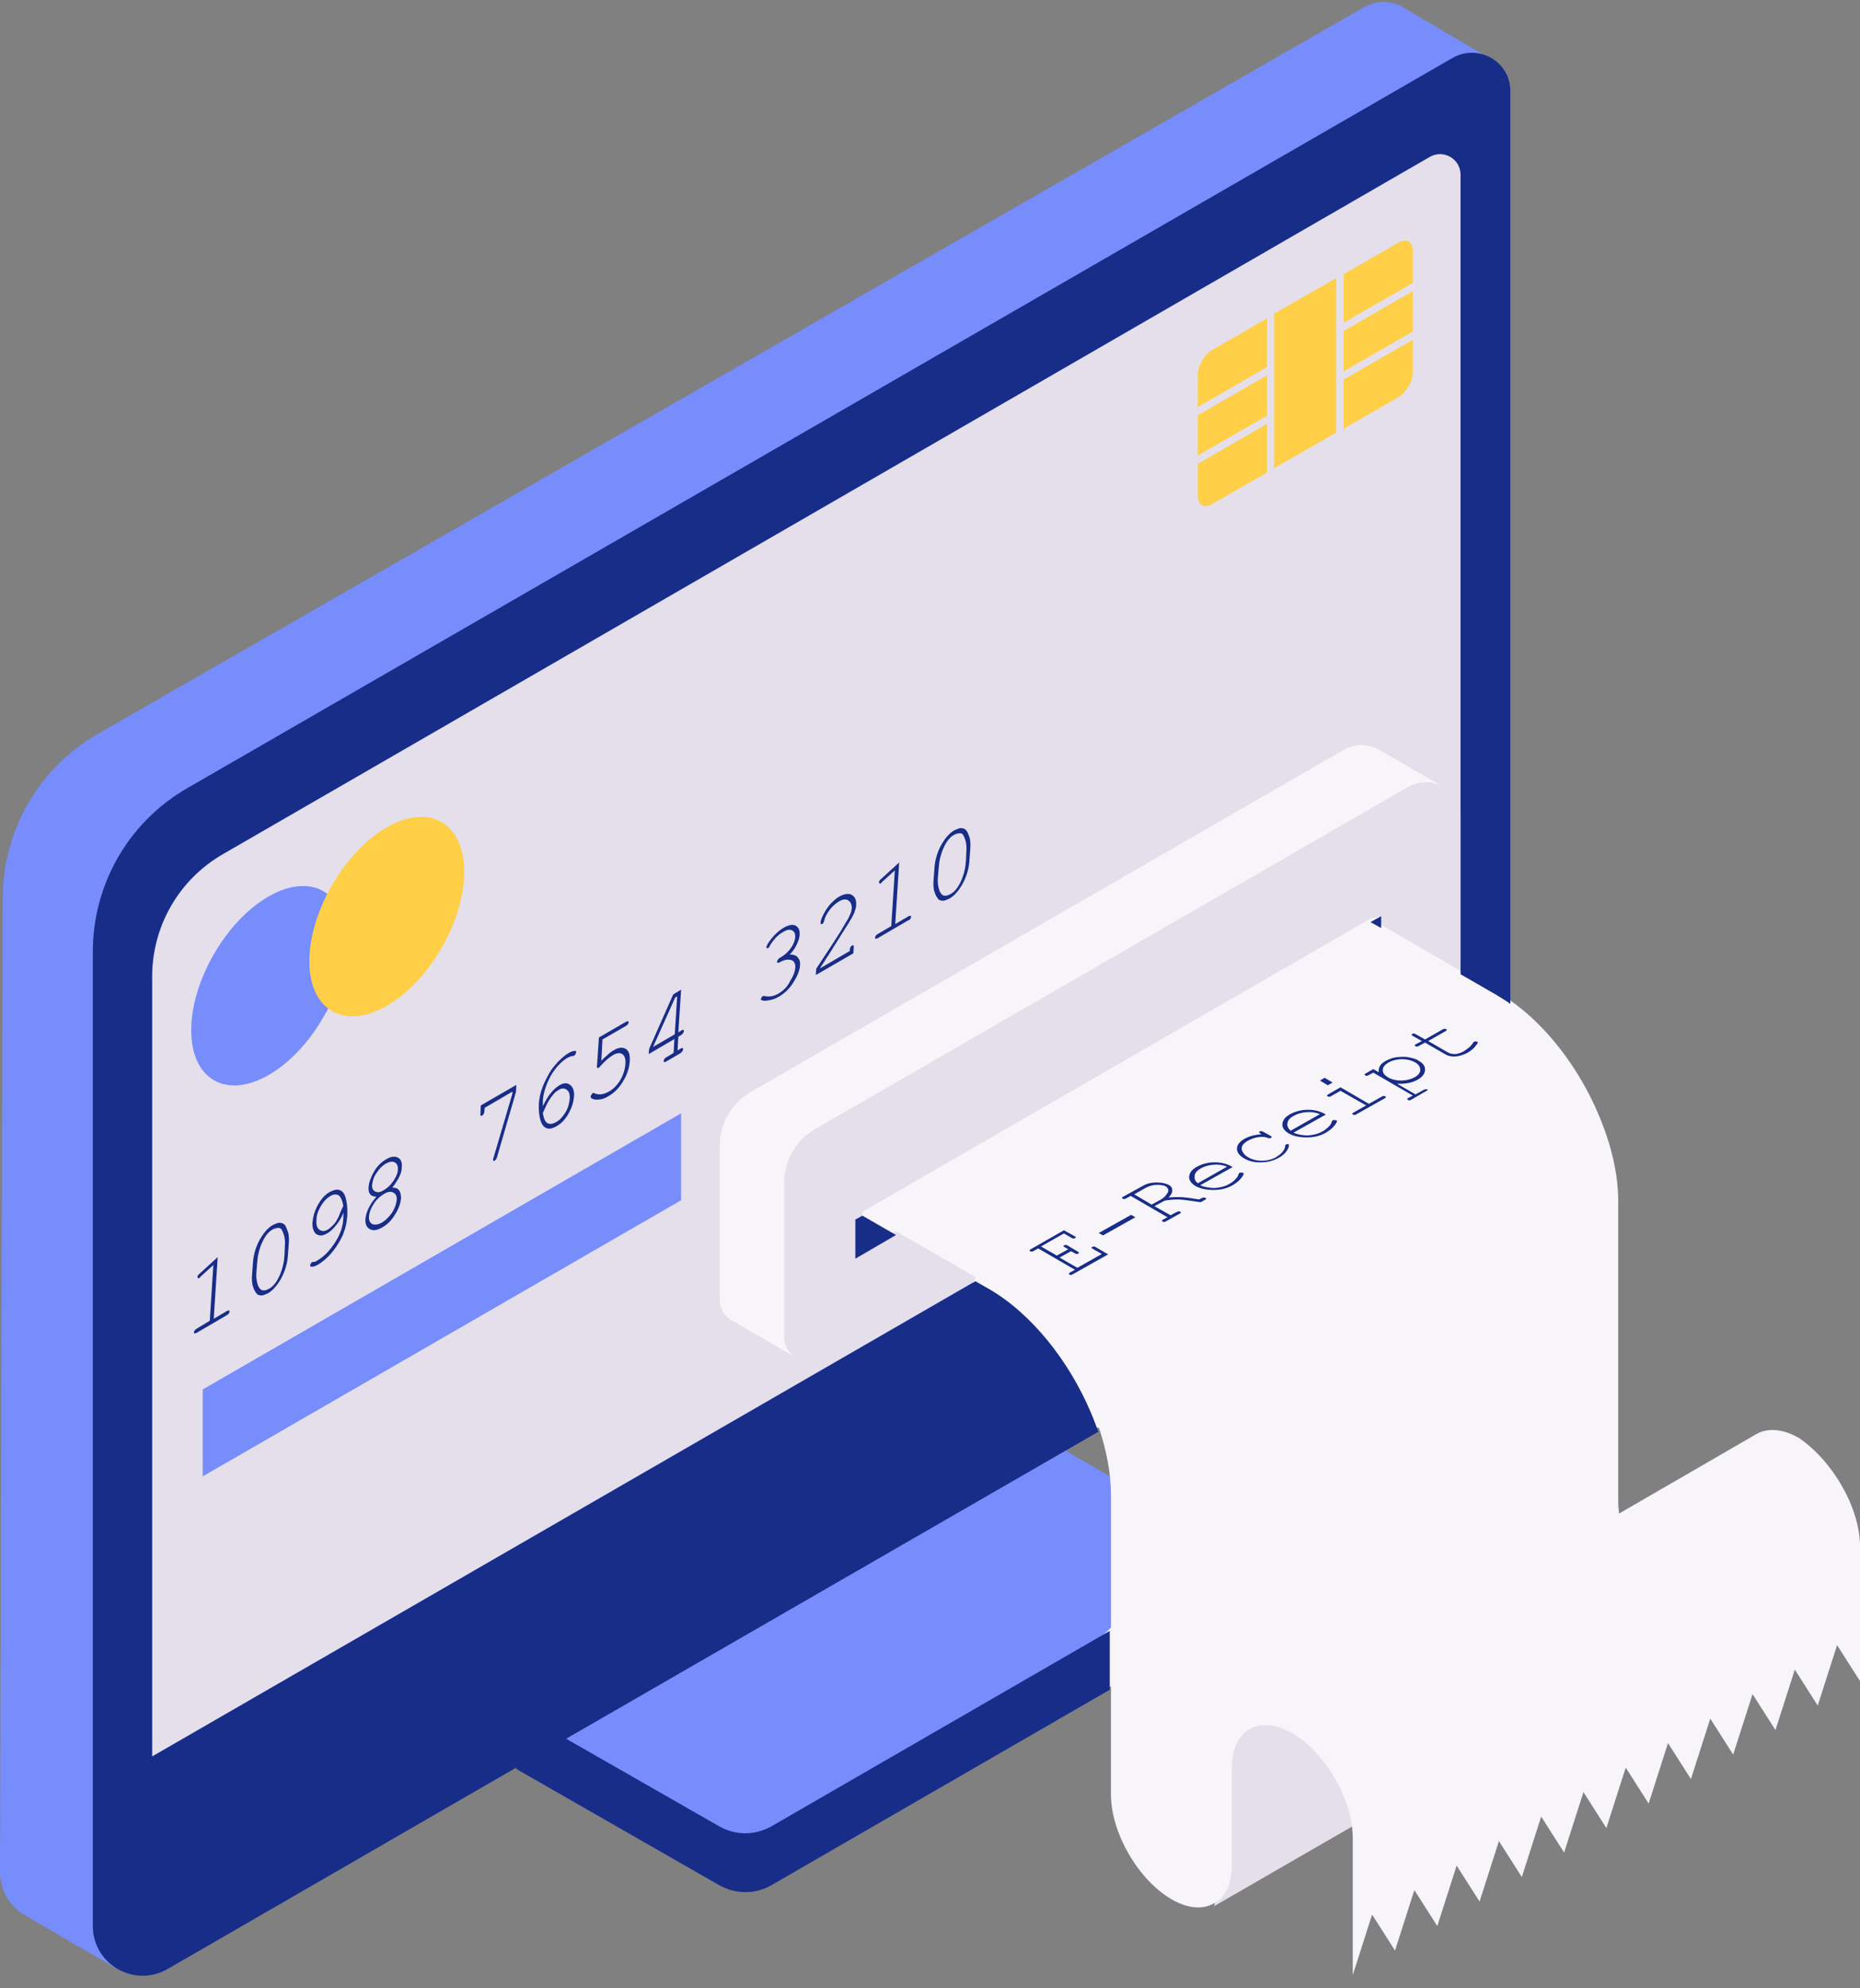<?xml version="1.0" encoding="UTF-8"?><svg xmlns="http://www.w3.org/2000/svg" xmlns:xlink="http://www.w3.org/1999/xlink" height="503.2" preserveAspectRatio="xMidYMid meet" version="1.0" viewBox="0.0 -0.5 470.8 503.2" width="470.8" zoomAndPan="magnify"><rect x="0.0" y="-0.5" width="470.8" height="503.2" fill="#808080" stroke="none"/><g id="change1_1"><path d="M317.8,398.7l-115.4,68.8c-4.1,2.3-18.8,4.5-22.9,2.2l-57.9-32.4c-2.7-1.5,7-10,9.7-11.6l113.6-65.6 c4.2-2.4,9.3-2.4,13.4,0l49.7,28.7C311.1,390.6,320.8,397,317.8,398.7z M355.2,1.4c-0.1,0-0.1-0.1-0.2-0.1l-0.1-0.1l0,0 c-2.8-1.5-6.4-1.7-9.6,0.1l-320.6,184c-14.8,8.5-23.9,24.2-24,41.3L0,473.3c0,4.8,2.6,8.8,6.2,10.9l0,0l0,0c0,0,0,0,0,0l23,13.4 l23.8-33.1l286.3-164.3c12.3-7.1,19.9-20.1,19.9-34.3l0.6-226.6l17.8-24.7L355.2,1.4z" fill="#778DFC"/></g><g id="change2_1"><path d="M386.7,397.4l53.5,0.6c0,5-1.8,8.4-4.7,10l-128.4,74.1c2.7-1.6-11.9-13.7-11.9-18.5l-2.7-21.8l9.8-6.3 c0-9.7,59.1-52,67.5-47.2L386.7,397.4z M369.8,252.8L38.5,444.1V246.7c0-12.8,6.8-24.6,17.9-31L361.9,39.2c3.5-2,7.8,0.5,7.8,4.5 v161.2c0.1,0.5,0.2,1,0.2,1.6v35.3c0,0.7-0.1,1.3-0.2,2V252.8z M48.4,260.3c0,12.4,8.8,17.5,19.6,11.3c10.8-6.2,19.6-21.5,19.6-33.9 s-8.8-17.5-19.6-11.3C57.2,232.6,48.4,247.8,48.4,260.3z M172.4,281.3L51.3,351.2v22l121.1-69.9L172.4,281.3z" fill="#E4DFEA"/></g><g id="change3_1"><path d="M470.8,390.9V425l-5.8-9.1l-4.9,15.3l-5.8-9.1l-4.9,15.3l-5.8-9.1l-4.9,15.3l-5.8-9.1l-4.9,15.3l-5.8-9.1 l-4.9,15.3l-5.8-9.1l-4.9,15.3l-5.8-9.1l-4.9,15.3l-5.8-9.1l-4.9,15.3l-5.8-9.1l-4.9,15.3l-5.8-9.1l-4.9,15.3l-5.8-9.1l-4.9,15.3 l-5.8-9.1l-4.9,15.3v-34.7c0-9.7-6.9-21.6-15.3-26.5c0,0,0,0,0,0l0,0c-8.4-4.8-15.3-0.9-15.3,8.8h0v24.5c0,0.1,0,0.3,0,0.4 c0,0.5,0,0.9-0.1,1.3c0,0.2-0.1,0.4-0.1,0.7c0,0.3-0.1,0.6-0.1,1c0,0.2-0.1,0.4-0.2,0.7c-0.1,0.3-0.1,0.6-0.2,0.8 c-0.1,0.2-0.2,0.4-0.2,0.6c-0.1,0.2-0.2,0.5-0.3,0.7c-0.1,0.2-0.2,0.4-0.3,0.5c-0.1,0.2-0.2,0.4-0.3,0.6c-0.1,0.2-0.2,0.3-0.4,0.5 c-0.1,0.2-0.3,0.4-0.4,0.5c-0.1,0.1-0.3,0.3-0.4,0.4c-0.2,0.2-0.3,0.3-0.5,0.4c-0.1,0.1-0.3,0.2-0.5,0.3c-2.8,2-6.9,1.9-11.3-0.7 c-8.4-4.9-15.3-16.8-15.3-26.5l0-27.3l-17.9,1.5l17.9-16.4l0-33.6h0c0-5.4-1.1-11.2-3-16.9c-0.6-1.6-35.5,7.4-36.2,5.7 c-5.5-13,4.3-16.9-6.5-23.2l11.5-20.7l-20.1-11.6l-8.6,1.9v-6.9l128.6-74.2l2.2-0.5l0.5,2.1l20.2,11.7l7.1-10.2 c1.1,0.7,4.4,17,5.5,17.7c9.4,6.6,17.5,17.5,22.3,29c3.1,7.3,4.9,14.8,4.9,21.8l0,75.8c0,1.1,0.1,2.1,0.2,3.2l34.9-20.2 c2.8-1.5,6.6-1.3,10.7,1.1C463.9,369.3,470.8,381.2,470.8,390.9z M365.4,198.7l-16.3-9.4c-2.6-1.5-6-1.7-9,0L190,275.9 c-4.8,2.8-7.8,8-7.8,13.5v39.1c0,2.3,1.2,4.2,3,5.2l16.1,9.3c-1.7-1.1-2.8-2.9-2.8-5.1v-39.1c0-5.6,3-10.7,7.8-13.5l150.1-86.6 C359.4,197,362.8,197.2,365.4,198.7z" fill="#F7F5FA"/></g><g id="change4_1"><path d="M271,321.5l1.1-0.6l-9.3-5.4l-1.1,0.6c-0.2,0.1-0.4,0.2-0.5,0.2c-0.2,0-0.3,0-0.4-0.1s-0.2-0.1-0.2-0.2 s0.1-0.2,0.3-0.3l8.4-4.8l2.7,1.5c0.2,0.1,0.3,0.2,0.3,0.3c0,0.1-0.1,0.2-0.2,0.2s-0.3,0.1-0.4,0.1s-0.3-0.1-0.5-0.2l-1.9-1.1 l-5.8,3.3l4,2.3l2.9-1.6l-0.9-0.5c-0.2-0.1-0.3-0.2-0.3-0.3c0-0.1,0.1-0.2,0.2-0.2c0.1-0.1,0.3-0.1,0.4-0.1c0.2,0,0.3,0.1,0.5,0.2 l2.5,1.5c0.2,0.1,0.3,0.2,0.3,0.3c0,0.1-0.1,0.2-0.2,0.2c-0.1,0.1-0.3,0.1-0.4,0.1c-0.2,0-0.3-0.1-0.5-0.2l-0.9-0.5l-2.9,1.6 l4.5,2.6l6.2-3.5l-2.3-1.3c-0.2-0.1-0.3-0.2-0.3-0.3c0-0.1,0.1-0.2,0.2-0.2s0.3-0.1,0.4-0.1c0.2,0,0.3,0.1,0.5,0.2l3.1,1.8l-8.9,5 c-0.2,0.1-0.4,0.2-0.5,0.2c-0.2,0-0.3,0-0.4-0.1c-0.1-0.1-0.2-0.1-0.2-0.2C270.7,321.7,270.8,321.6,271,321.5z M286.3,307l-8.2,4.6 l1.1,0.6l8.2-4.6L286.3,307z M305.3,302.9c0,0.1-0.1,0.2-0.3,0.3l-1.1,0.6c-2.7-0.4-4.6-0.7-5.8-0.7c-1.1,0-2.2,0.1-3.3,0.3 l-2.6,1.4l4.1,2.3l1.5-0.8c0.2-0.1,0.4-0.2,0.5-0.2s0.3,0,0.4,0.1c0.1,0.1,0.2,0.1,0.2,0.2c0,0.1-0.1,0.2-0.3,0.3l-3.4,1.9 c-0.2,0.1-0.4,0.2-0.5,0.2c-0.2,0-0.3,0-0.4-0.1c-0.1-0.1-0.2-0.1-0.2-0.2c0-0.1,0.1-0.2,0.3-0.3l1.1-0.6l-9.3-5.4l-1.1,0.6 c-0.2,0.1-0.4,0.2-0.5,0.2c-0.2,0-0.3,0-0.4-0.1c-0.1-0.1-0.2-0.1-0.2-0.2c0-0.1,0.1-0.2,0.3-0.3l4.9-2.7c1-0.6,2.2-0.9,3.5-0.9 c1.3,0,2.3,0.2,3.1,0.6c0.6,0.3,0.9,0.7,0.9,1.3c0.1,0.5-0.2,1.2-0.9,1.9c1-0.1,1.9-0.1,2.8-0.1c0.9,0,2.5,0.2,4.9,0.6l0.6-0.3 c0.2-0.1,0.4-0.2,0.5-0.2s0.3,0,0.4,0.1C305.3,302.7,305.3,302.8,305.3,302.9z M295.7,300.6c-0.1-0.3-0.3-0.6-0.6-0.8 c-0.5-0.3-1.3-0.4-2.3-0.4c-1,0-1.9,0.3-2.7,0.7l-3,1.7l4.4,2.6l2.2-1.2c0.7-0.4,1.2-0.8,1.5-1.3 C295.7,301.3,295.8,300.9,295.7,300.6z M314.8,296.5c0,0.4-0.3,0.8-0.8,1.4s-1.2,1.1-2,1.6c-1.4,0.8-3,1.2-4.8,1.2 c-1.8,0-3.3-0.3-4.6-1c-1.1-0.7-1.7-1.5-1.6-2.4c0.1-1,0.7-1.8,2-2.5c1.3-0.7,2.8-1.1,4.5-1.1c1.7,0,3.2,0.4,4.5,1.2l-8.2,4.6 c1.1,0.5,2.4,0.7,3.7,0.7c1.3-0.1,2.6-0.4,3.6-1c0.6-0.3,1.1-0.7,1.6-1.2c0.5-0.5,0.7-0.9,0.8-1.3c0-0.1,0.1-0.2,0.2-0.3 c0.1-0.1,0.2-0.1,0.4-0.1c0.2,0,0.3,0,0.4,0.1C314.8,296.3,314.8,296.4,314.8,296.5z M303.2,299l7.4-4.2c-1-0.4-2.1-0.6-3.4-0.5 c-1.2,0.1-2.3,0.4-3.2,0.9s-1.5,1.1-1.6,1.8S302.4,298.4,303.2,299z M325.9,289.1c-0.1,0-0.3,0-0.4,0.1c-0.1,0.1-0.2,0.2-0.2,0.3 c0,0.6-0.3,1.1-0.7,1.6c-0.4,0.5-1,0.9-1.6,1.3c-1.1,0.6-2.3,0.9-3.6,0.9c-1.3,0-2.5-0.3-3.5-0.9c-0.9-0.5-1.4-1.2-1.6-2 c-0.1-0.8,0.4-1.5,1.6-2.2c0.9-0.5,1.9-0.8,2.8-0.9c1-0.1,1.7,0,2.1,0.2c0.2,0.1,0.3,0.1,0.5,0.1c0.1,0,0.3,0,0.4-0.1 c0.1-0.1,0.2-0.1,0.2-0.2c0-0.1-0.1-0.2-0.3-0.3l-1.8-1c-0.2-0.1-0.4-0.2-0.5-0.2c-0.2,0-0.3,0-0.4,0.1c-0.1,0.1-0.2,0.1-0.2,0.2 c0,0.1,0.1,0.2,0.3,0.3l0.3,0.2c-1.5,0.1-2.9,0.4-4.2,1.1c-1.3,0.7-2,1.6-2,2.5c0,1,0.6,1.8,1.8,2.5c1.2,0.7,2.7,1.1,4.3,1 c1.6,0,3.1-0.4,4.4-1.1c1.3-0.7,2.1-1.6,2.5-2.5c0.2-0.6,0.2-1,0-1.1C326.2,289.2,326.1,289.1,325.9,289.1z M338.4,283.2 c0,0.4-0.3,0.8-0.8,1.4c-0.5,0.6-1.2,1.1-2,1.6c-1.4,0.8-3,1.2-4.8,1.2c-1.8,0-3.3-0.3-4.6-1c-1.1-0.7-1.7-1.5-1.6-2.4 c0.1-1,0.7-1.8,2-2.5c1.3-0.7,2.8-1.1,4.5-1.1c1.7,0,3.2,0.4,4.5,1.2l-8.2,4.6c1.1,0.5,2.4,0.7,3.7,0.7c1.3-0.1,2.6-0.4,3.6-1 c0.6-0.3,1.1-0.7,1.6-1.2c0.5-0.5,0.7-0.9,0.8-1.3c0-0.1,0.1-0.2,0.2-0.3c0.1-0.1,0.2-0.1,0.4-0.1c0.2,0,0.3,0,0.4,0.1 C338.3,283,338.4,283.1,338.4,283.2z M326.7,285.7l7.4-4.2c-1-0.4-2.1-0.6-3.4-0.5c-1.2,0.1-2.3,0.4-3.2,0.9 c-0.9,0.5-1.5,1.1-1.6,1.8C325.7,284.4,326,285.1,326.7,285.7z M337.3,273.5l-2-1.2l-1.2,0.7l2,1.2L337.3,273.5z M350.6,277 c-0.1-0.1-0.3-0.1-0.4-0.1c-0.2,0-0.3,0.1-0.5,0.2l-3.2,1.8l-7.2-4.2l-3.1,1.8c-0.2,0.1-0.3,0.2-0.3,0.3c0,0.1,0,0.2,0.2,0.2 c0.1,0.1,0.2,0.1,0.4,0.1c0.2,0,0.3-0.1,0.5-0.2l2.3-1.3l6.5,3.7l-3.2,1.8c-0.2,0.1-0.3,0.2-0.3,0.3c0,0.1,0,0.2,0.2,0.2 c0.1,0.1,0.2,0.1,0.4,0.1c0.2,0,0.3-0.1,0.5-0.2l7.1-4c0.2-0.1,0.3-0.2,0.3-0.3C350.8,277.1,350.7,277,350.6,277z M361.4,275.3 c0,0.1-0.1,0.2-0.3,0.3l-3.8,2.2c-0.2,0.1-0.4,0.2-0.5,0.2c-0.2,0-0.3,0-0.4-0.1c-0.1-0.1-0.2-0.1-0.2-0.2s0.1-0.2,0.3-0.3l1.1-0.6 l-10-5.8l-1.1,0.6c-0.2,0.1-0.4,0.2-0.5,0.2c-0.2,0-0.3,0-0.4-0.1c-0.1-0.1-0.2-0.1-0.2-0.2c0-0.1,0.1-0.2,0.3-0.3l1.9-1.1l1.4,0.8 c-0.1-0.6,0-1.1,0.3-1.6c0.3-0.5,0.8-0.9,1.5-1.3c0.8-0.4,1.7-0.8,2.7-0.9s2-0.2,3,0c1,0.2,1.9,0.4,2.6,0.9c1.1,0.6,1.7,1.4,1.6,2.4 s-0.7,1.7-1.9,2.4c-1.4,0.8-3.2,1.1-5.2,1l4.7,2.7l2-1.1c0.2-0.1,0.4-0.2,0.5-0.2s0.3,0,0.4,0.1 C361.4,275.1,361.4,275.2,361.4,275.3z M351.3,272.2c0.9,0.5,2,0.8,3.3,0.8c1.3,0,2.5-0.3,3.4-0.8c1-0.5,1.5-1.2,1.5-1.9 s-0.4-1.4-1.3-1.9c-0.9-0.5-2-0.8-3.3-0.8s-2.5,0.3-3.4,0.8c-1,0.6-1.5,1.2-1.5,2S350.5,271.6,351.3,272.2z M373.9,263.2 c-0.1-0.1-0.2-0.1-0.4-0.1c-0.2,0-0.3,0-0.4,0.1c-0.1,0-0.1,0.1-0.2,0.2c-0.2,0.3-0.5,0.7-0.9,1.1c-0.5,0.4-1,0.8-1.5,1.1 c-0.7,0.4-1.4,0.6-2.1,0.7c-0.7,0-1.2-0.1-1.7-0.3l-5.2-3l4.4-2.5c0.2-0.1,0.3-0.2,0.3-0.3c0-0.1,0-0.2-0.2-0.2 c-0.1-0.1-0.3-0.1-0.4-0.1c-0.2,0-0.3,0.1-0.5,0.2l-4.4,2.5l-2.3-1.3c-0.2-0.1-0.4-0.2-0.5-0.2c-0.2,0-0.3,0-0.4,0.1 c-0.1,0.1-0.2,0.1-0.2,0.2c0,0.1,0.1,0.2,0.3,0.3l2.3,1.3l-1.5,0.8c-0.2,0.1-0.3,0.2-0.3,0.3s0,0.2,0.2,0.2c0.1,0.1,0.3,0.1,0.4,0.1 c0.2,0,0.3-0.1,0.5-0.2l1.5-0.8l5.2,3c0.7,0.4,1.6,0.6,2.6,0.5c1-0.1,1.9-0.4,2.9-0.9c0.7-0.4,1.4-0.9,1.9-1.5 c0.5-0.6,0.8-1,0.8-1.2C374,263.3,374,263.2,373.9,263.2z M49.8,335.8c-0.2,0.1-0.4,0.3-0.5,0.4c-0.1,0.2-0.2,0.3-0.2,0.5 c0,0.2,0,0.3,0.1,0.3c0.1,0,0.3,0,0.5-0.1l7.7-4.5c0.2-0.1,0.4-0.3,0.5-0.4c0.1-0.2,0.2-0.3,0.2-0.5c0-0.2,0-0.3-0.1-0.3 c-0.1,0-0.3,0-0.5,0.1l-3.4,2l1-15.6l-4.6,4.2c-0.2,0.2-0.3,0.3-0.4,0.4c-0.1,0.2-0.1,0.3-0.1,0.4c0,0.1,0,0.2,0.1,0.3 c0.1,0.1,0.2,0,0.3,0c0.1,0,0.2-0.1,0.3-0.3l3.3-3l-0.9,14.1L49.8,335.8z M72.5,310.3c0.2,0.5,0.4,1,0.5,1.4 c0.1,0.7,0.2,1.5,0.1,2.5l-0.2,2.7c-0.1,2.4-0.8,4.5-1.9,6.5c-0.9,1.5-1.9,2.7-3.1,3.4c-0.6,0.3-1.1,0.5-1.6,0.6 c-0.5,0-0.9-0.1-1.2-0.3c-0.2-0.2-0.4-0.5-0.7-1c-0.2-0.5-0.4-1-0.5-1.4c-0.1-0.6-0.2-1.5-0.1-2.5l0.2-2.7c0.1-2.4,0.8-4.6,1.9-6.5 c0.9-1.5,1.9-2.7,3.1-3.4c0.6-0.3,1.1-0.5,1.6-0.6c0.5,0,0.9,0.1,1.2,0.3C72.1,309.5,72.3,309.8,72.5,310.3z M72.1,314.9 c0.1-1,0-1.9-0.2-2.7c-0.2-0.7-0.5-1.3-0.7-1.6c-0.2-0.2-0.4-0.3-0.7-0.3c-0.4,0-0.9,0.1-1.5,0.4c-1.1,0.6-2,1.8-2.7,3.4 s-1.1,3.3-1.2,5l-0.2,2.4c-0.1,1,0,1.9,0.2,2.7c0.2,0.8,0.5,1.3,0.8,1.6c0.2,0.2,0.4,0.3,0.7,0.3c0.4,0.1,0.9-0.1,1.5-0.4 c1.1-0.6,2-1.8,2.7-3.4c0.7-1.6,1.1-3.3,1.2-5L72.1,314.9z M86.9,307.9c0-0.4,0-0.9,0.1-1.5c-0.6,1.3-1.2,2.4-2,3.3 c-0.7,0.9-1.5,1.6-2.2,2c-0.7,0.4-1.3,0.6-1.9,0.5c-0.6-0.1-1.1-0.4-1.4-1c-0.3-0.6-0.5-1.4-0.4-2.3c0.1-1.3,0.5-2.8,1.3-4.3 s1.8-2.7,3.1-3.4c0.9-0.5,1.7-0.7,2.4-0.5c0.7,0.2,1.2,0.8,1.5,1.7c0.4,1.2,0.6,2.8,0.5,4.8c-0.1,1.6-0.4,3-0.9,4.3 c-0.3,0.9-0.8,1.8-1.4,2.8c-0.6,1-1.3,1.9-2,2.7c-1,1.1-2.1,2-3.1,2.6c-0.7,0.4-1.3,0.6-1.7,0.5c-0.2,0-0.3-0.1-0.3-0.3 c0-0.1,0.1-0.3,0.2-0.5c0.1-0.2,0.2-0.3,0.3-0.3c0.1-0.1,0.2-0.1,0.4-0.1c0.3,0,0.6-0.1,1-0.4c1.7-1,3.1-2.5,4.4-4.5 C86.1,312,86.8,310,86.9,307.9z M86.9,304.7c-0.3-1.5-0.7-2.4-1.3-2.7c-0.6-0.3-1.3-0.2-2.1,0.3c-0.8,0.5-1.6,1.3-2.3,2.5 c-0.7,1.2-1.1,2.3-1.1,3.6c-0.1,1.2,0.2,2,0.8,2.4c0.6,0.4,1.3,0.4,2.1-0.1c0.5-0.3,0.9-0.7,1.4-1.2c0.5-0.5,0.9-1.2,1.3-2 C85.9,306.9,86.3,306,86.9,304.7z M100.9,297.7c-0.4,0.7-0.9,1.5-1.6,2.4c0.8,0,1.4,0.2,1.7,0.7c0.4,0.5,0.5,1.2,0.5,2 c-0.1,1.3-0.6,2.7-1.5,4.1c-0.9,1.5-2,2.6-3.3,3.3c-1.2,0.7-2.3,0.9-3.1,0.4c-0.8-0.4-1.2-1.3-1.1-2.6c0.1-0.8,0.3-1.7,0.8-2.7 c0.5-1,1.1-1.9,2-2.9c-0.7,0-1.2-0.2-1.5-0.5c-0.4-0.4-0.6-1.1-0.5-2c0.1-1.2,0.6-2.5,1.4-3.9s1.9-2.4,3.1-3.1 c1.2-0.7,2.1-0.8,2.9-0.4c0.8,0.4,1.1,1.2,1,2.5C101.7,295.8,101.4,296.7,100.9,297.7z M97.2,301.7c-1,0.6-1.9,1.4-2.6,2.5 c-0.7,1.1-1.1,2.1-1.2,3.1c-0.1,1,0.2,1.7,0.8,2c0.6,0.3,1.4,0.2,2.4-0.3c1-0.6,1.8-1.4,2.6-2.5c0.7-1.1,1.1-2.2,1.2-3.2 c0.1-1-0.2-1.6-0.8-1.9C99,301,98.2,301.1,97.2,301.7z M100.7,295.6c0.1-0.9-0.2-1.6-0.8-1.9c-0.6-0.3-1.3-0.2-2.2,0.3 c-0.9,0.5-1.7,1.3-2.4,2.4c-0.7,1-1,2-1.1,3c-0.1,0.9,0.2,1.4,0.8,1.7c0.6,0.3,1.3,0.2,2.2-0.4c0.9-0.5,1.7-1.3,2.4-2.3 C100.3,297.3,100.7,296.4,100.7,295.6z M124.9,292.6c-0.1,0.2-0.1,0.3-0.1,0.4c0,0.1,0,0.2,0.1,0.3c0.1,0.1,0.2,0,0.3,0 c0.1-0.1,0.2-0.2,0.3-0.3c0.1-0.1,0.2-0.3,0.3-0.6l4.8-16.5l0.1-1.8l-9,5.2l-0.1,2.1c0,0.3,0,0.4,0.1,0.5c0.1,0.1,0.2,0,0.3,0 c0.1-0.1,0.3-0.2,0.4-0.4c0.1-0.2,0.2-0.4,0.2-0.6l0.1-1l7-4.1l0,0.5L124.9,292.6z M137.4,278.2c0,0.3,0,0.7,0,1.3 c0.7-1.4,1.3-2.5,2-3.3c0.7-0.9,1.4-1.5,2.2-2c1-0.6,1.9-0.7,2.7-0.1c0.7,0.5,1.1,1.5,1,2.9c-0.1,1.3-0.5,2.7-1.3,4.2 c-0.8,1.5-1.9,2.7-3.2,3.4c-0.9,0.5-1.6,0.7-2.3,0.5c-0.7-0.2-1.2-0.7-1.6-1.7c-0.4-1.2-0.6-2.7-0.5-4.6c0.1-1.4,0.4-2.8,1-4.3 c0.4-1.1,1-2.2,1.6-3.3s1.4-2,2.3-3c0.9-0.9,1.8-1.7,2.7-2.2c0.7-0.4,1.2-0.5,1.6-0.5c0.2,0,0.3,0.1,0.2,0.4c0,0.2-0.1,0.3-0.2,0.5 c-0.1,0.1-0.2,0.3-0.3,0.3c-0.1,0.1-0.2,0.1-0.4,0.1c-0.3,0-0.7,0.2-1.2,0.4c-1.5,0.9-3,2.4-4.3,4.6 C138.2,274.1,137.5,276.2,137.4,278.2z M137.4,281.2c0.2,1.4,0.6,2.3,1.2,2.6c0.6,0.3,1.3,0.2,2.2-0.3c0.9-0.5,1.6-1.3,2.3-2.4 c0.7-1.1,1-2.3,1.1-3.5c0.1-1.1-0.2-1.9-0.8-2.3c-0.6-0.4-1.3-0.4-2,0.1c-0.8,0.4-1.5,1.2-2.3,2.4 C138.7,278.4,138.1,279.6,137.4,281.2z M154.1,275.8c-1.4,0.8-2.6,0.9-3.7,0.4c-0.1-0.1-0.3-0.1-0.4,0c-0.1,0.1-0.2,0.2-0.3,0.4 c-0.1,0.2-0.2,0.3-0.2,0.5c0,0.2,0.1,0.3,0.4,0.5c0.5,0.2,1,0.3,1.6,0.2c0.8,0,1.7-0.3,2.6-0.9c1.4-0.8,2.6-2,3.6-3.7 c1-1.6,1.6-3.3,1.7-5.1c0.1-1.6-0.2-2.6-1-3.1c-0.8-0.5-1.8-0.4-3,0.3c-0.5,0.3-1,0.6-1.5,1.1c-0.5,0.4-1.1,1-1.7,1.6l0.3-5.4 l5.9-3.4c0.2-0.1,0.4-0.3,0.5-0.4c0.1-0.2,0.2-0.3,0.2-0.5c0-0.2,0-0.3-0.1-0.3s-0.3,0-0.5,0.1l-6.9,4l-0.5,7.3c0,0.2,0,0.3,0.1,0.4 c0.1,0.1,0.2,0,0.3,0c0.1-0.1,0.3-0.2,0.5-0.5c1.1-1.2,2.1-2.1,3.1-2.7c1-0.6,1.8-0.7,2.4-0.3c0.6,0.4,0.9,1.2,0.8,2.4 c-0.1,1.5-0.5,2.8-1.3,4.2C156.2,274.2,155.2,275.2,154.1,275.8z M171.7,261.9l-0.2,3.5l0.8-0.5c0.2-0.1,0.4-0.2,0.5-0.1 c0.1,0,0.1,0.1,0.1,0.3c0,0.2-0.1,0.3-0.2,0.5c-0.1,0.2-0.3,0.3-0.5,0.5l-3.6,2.1c-0.2,0.1-0.4,0.2-0.5,0.1c-0.1,0-0.1-0.1-0.1-0.3 c0-0.2,0.1-0.3,0.2-0.5c0.1-0.2,0.3-0.3,0.5-0.4l1.8-1.1l0.2-3.5l-6.5,3.8l0.1-1.3l6.1-13.8l2-1.2l-0.7,10.8l0.8-0.5 c0.2-0.1,0.4-0.2,0.5-0.1c0.1,0,0.1,0.1,0.1,0.3c0,0.2-0.1,0.3-0.2,0.5c-0.1,0.2-0.3,0.3-0.5,0.5L171.7,261.9z M171.4,251.7 l-0.5,0.3l-5.6,12.5l5.5-3.2L171.4,251.7z M197.2,250.9c-1.3,0.8-2.6,1-3.7,0.7c-0.1,0-0.3,0-0.4,0c-0.1,0.1-0.2,0.2-0.3,0.3 c-0.1,0.2-0.1,0.3-0.2,0.4c0,0.2,0,0.3,0.1,0.3c0.3,0.2,0.9,0.3,1.8,0.1c0.9-0.1,1.7-0.4,2.6-0.9c1.4-0.8,2.7-2,3.7-3.6 c1-1.6,1.6-3,1.7-4.3c0.1-0.9-0.1-1.5-0.6-2.1c-0.4-0.5-1.1-0.7-2-0.7c0.8-0.8,1.4-1.7,1.8-2.6c0.4-0.9,0.7-1.7,0.7-2.4 c0.1-1.2-0.3-1.9-1-2.3c-0.7-0.4-1.7-0.2-3,0.5c-1.2,0.7-2.3,1.7-3.3,3c-0.7,0.9-1.1,1.6-1.1,1.9c0,0.1,0,0.2,0.1,0.3 c0.1,0,0.2,0,0.3,0c0.1,0,0.2-0.1,0.2-0.2c0.1-0.1,0.2-0.2,0.3-0.5c0.4-0.7,0.9-1.3,1.4-1.9c0.6-0.6,1.2-1.1,1.9-1.5 c1-0.6,1.7-0.7,2.3-0.4c0.6,0.3,0.8,0.8,0.8,1.7c-0.1,0.8-0.4,1.7-1,2.6c-0.6,0.9-1.4,1.7-2.2,2.2l-0.8,0.5 c-0.2,0.1-0.3,0.3-0.4,0.4c-0.1,0.2-0.2,0.3-0.2,0.5c0,0.2,0,0.3,0.1,0.3c0.1,0,0.3,0,0.5-0.1c0.7-0.4,1.4-0.7,2.1-0.7 c0.7,0,1.2,0.1,1.5,0.5c0.3,0.4,0.5,0.9,0.4,1.6c-0.1,1-0.5,2.1-1.3,3.3C199.3,249.3,198.3,250.2,197.2,250.9z M213.5,235.2 c1-1.5,1.7-2.7,2.1-3.4c0.4-0.7,0.7-1.3,0.8-1.8c0.2-0.5,0.3-1,0.3-1.5c0.1-1.2-0.3-2-1.1-2.5c-0.8-0.4-1.8-0.3-3.1,0.4 c-0.8,0.4-1.5,1.1-2.3,1.9c-0.7,0.8-1.3,1.7-1.8,2.7c-0.5,1-0.7,1.6-0.7,2.1c0,0.1,0,0.2,0.1,0.3c0.1,0,0.2,0,0.3,0 c0.1-0.1,0.2-0.2,0.3-0.3c0.1-0.1,0.1-0.3,0.2-0.5c0.2-0.9,0.7-1.9,1.4-2.8c0.7-0.9,1.5-1.6,2.3-2.1c1-0.6,1.8-0.7,2.4-0.3 s0.9,1,0.9,1.9c0,0.3-0.1,0.7-0.2,1.1c-0.1,0.4-0.4,0.9-0.7,1.6c-0.4,0.6-1,1.7-1.9,3.2c-2,3.2-4.1,6.3-6.2,9.5l-0.1,1.6l9.5-5.5 l0.1-1.5c0-0.3,0-0.4-0.1-0.5s-0.2,0-0.3,0c-0.1,0.1-0.3,0.2-0.4,0.4s-0.2,0.4-0.2,0.6l0,0.4l-7.5,4.4l0-0.1 C209.1,242.2,211.1,239.1,213.5,235.2z M230.4,232.1c0.1-0.2,0.2-0.3,0.2-0.5c0-0.2,0-0.3-0.1-0.3s-0.3,0-0.5,0.1l-3.4,2l1-15.6 L223,222c-0.2,0.2-0.3,0.3-0.4,0.4c-0.1,0.2-0.1,0.3-0.1,0.4c0,0.1,0,0.2,0.1,0.3c0.1,0.1,0.2,0,0.3,0c0.1,0,0.2-0.1,0.3-0.3l3.3-3 l-0.9,14.1l-3.4,2c-0.2,0.1-0.4,0.3-0.5,0.4c-0.1,0.2-0.2,0.3-0.2,0.5c0,0.2,0,0.3,0.1,0.3c0.1,0,0.3,0,0.5-0.1l7.7-4.5 C230.1,232.4,230.3,232.3,230.4,232.1z M245,210.4c0.2,0.5,0.4,1,0.5,1.4c0.1,0.7,0.2,1.5,0.1,2.5l-0.2,2.7 c-0.1,2.4-0.8,4.5-1.9,6.5c-0.9,1.5-1.9,2.7-3.1,3.4c-0.6,0.3-1.1,0.5-1.6,0.6c-0.5,0-0.9-0.1-1.2-0.3c-0.2-0.2-0.4-0.5-0.7-1 c-0.2-0.5-0.4-1-0.5-1.4c-0.1-0.6-0.2-1.5-0.1-2.5l0.2-2.7c0.1-2.4,0.8-4.6,1.9-6.5c0.9-1.5,1.9-2.7,3.1-3.4 c0.6-0.3,1.1-0.5,1.6-0.6c0.5,0,0.9,0.1,1.2,0.3C244.5,209.6,244.8,209.9,245,210.4z M244.6,215c0.1-1,0-1.9-0.2-2.7 c-0.2-0.7-0.5-1.3-0.7-1.6c-0.2-0.2-0.4-0.3-0.7-0.3c-0.4,0-0.9,0.1-1.5,0.4c-1.1,0.6-2,1.8-2.7,3.4c-0.7,1.6-1.1,3.3-1.2,5 l-0.2,2.4c-0.1,1,0,1.9,0.2,2.7c0.2,0.8,0.5,1.3,0.8,1.6c0.2,0.2,0.4,0.3,0.7,0.3c0.4,0.1,0.9-0.1,1.5-0.4c1.1-0.6,2-1.8,2.7-3.4 c0.7-1.6,1.1-3.3,1.2-5L244.6,215z M367.6,14.2L47.4,199c-14.8,8.5-23.9,24.3-23.9,41.3V487c0,9.7,10.5,15.7,18.9,10.9l88.1-50.9 c0.2,0.2,0.5,0.4,0.8,0.6l50.8,29.1c4.1,2.3,9.1,2.3,13.1,0l85.7-49.5v-14.9l-85.7,49.5c-4.1,2.3-9,2.3-13.1,0l-38.8-22.2L278,361.9 c-0.6-1.6-1.2-3.3-1.9-4.9c-5.5-13-15-25-25.7-31.2l-3.5-2L38.5,444.1V246.7c0-12.8,6.8-24.6,17.9-31L361.9,39.2 c3.5-2,7.8,0.5,7.8,4.5v202.4l9.2,5.3c1.1,0.7,2.3,1.4,3.4,2.2V22.7C382.4,15.1,374.2,10.4,367.6,14.2z M218.3,307.2l-1.8,1v9.9 l10.3-6L218.3,307.2z M349.6,231.4l-2.7,1.5l2.7,1.5V231.4z" fill="#182D88"/></g><g id="change5_1"><path d="M320.7,92.4l-17.5,10.1v-8.1c0-2.3,1.6-5.2,3.6-6.3l13.9-8V92.4z M322.5,93.4v10.2v2.1v12.3l15.7-9V96.7l0,0 v-2.1v0V84.4l0,0v-2.1l0,0V69.9l-15.7,9v12.3V93.4z M357.6,73.2l-17.5,10.1v10.2l17.5-10.1V73.2z M340.1,108l13.9-8 c2-1.2,3.6-4,3.6-6.3v-8.2l-17.5,10.1V108z M303.2,114.8l17.5-10.1V94.5l-17.5,10.1V114.8z M303.2,116.9v8.1c0,2.3,1.6,3.3,3.6,2.1 l13.9-8v-12.3L303.2,116.9z M357.6,71.1V63c0-2.3-1.6-3.3-3.6-2.1l-13.9,8v12.3L357.6,71.1z M78.3,242.8c0,12.4,8.8,17.5,19.6,11.3 c10.8-6.2,19.6-21.5,19.6-33.9c0-12.4-8.8-17.5-19.6-11.3S78.3,230.4,78.3,242.8z" fill="#FECF47"/></g></svg>